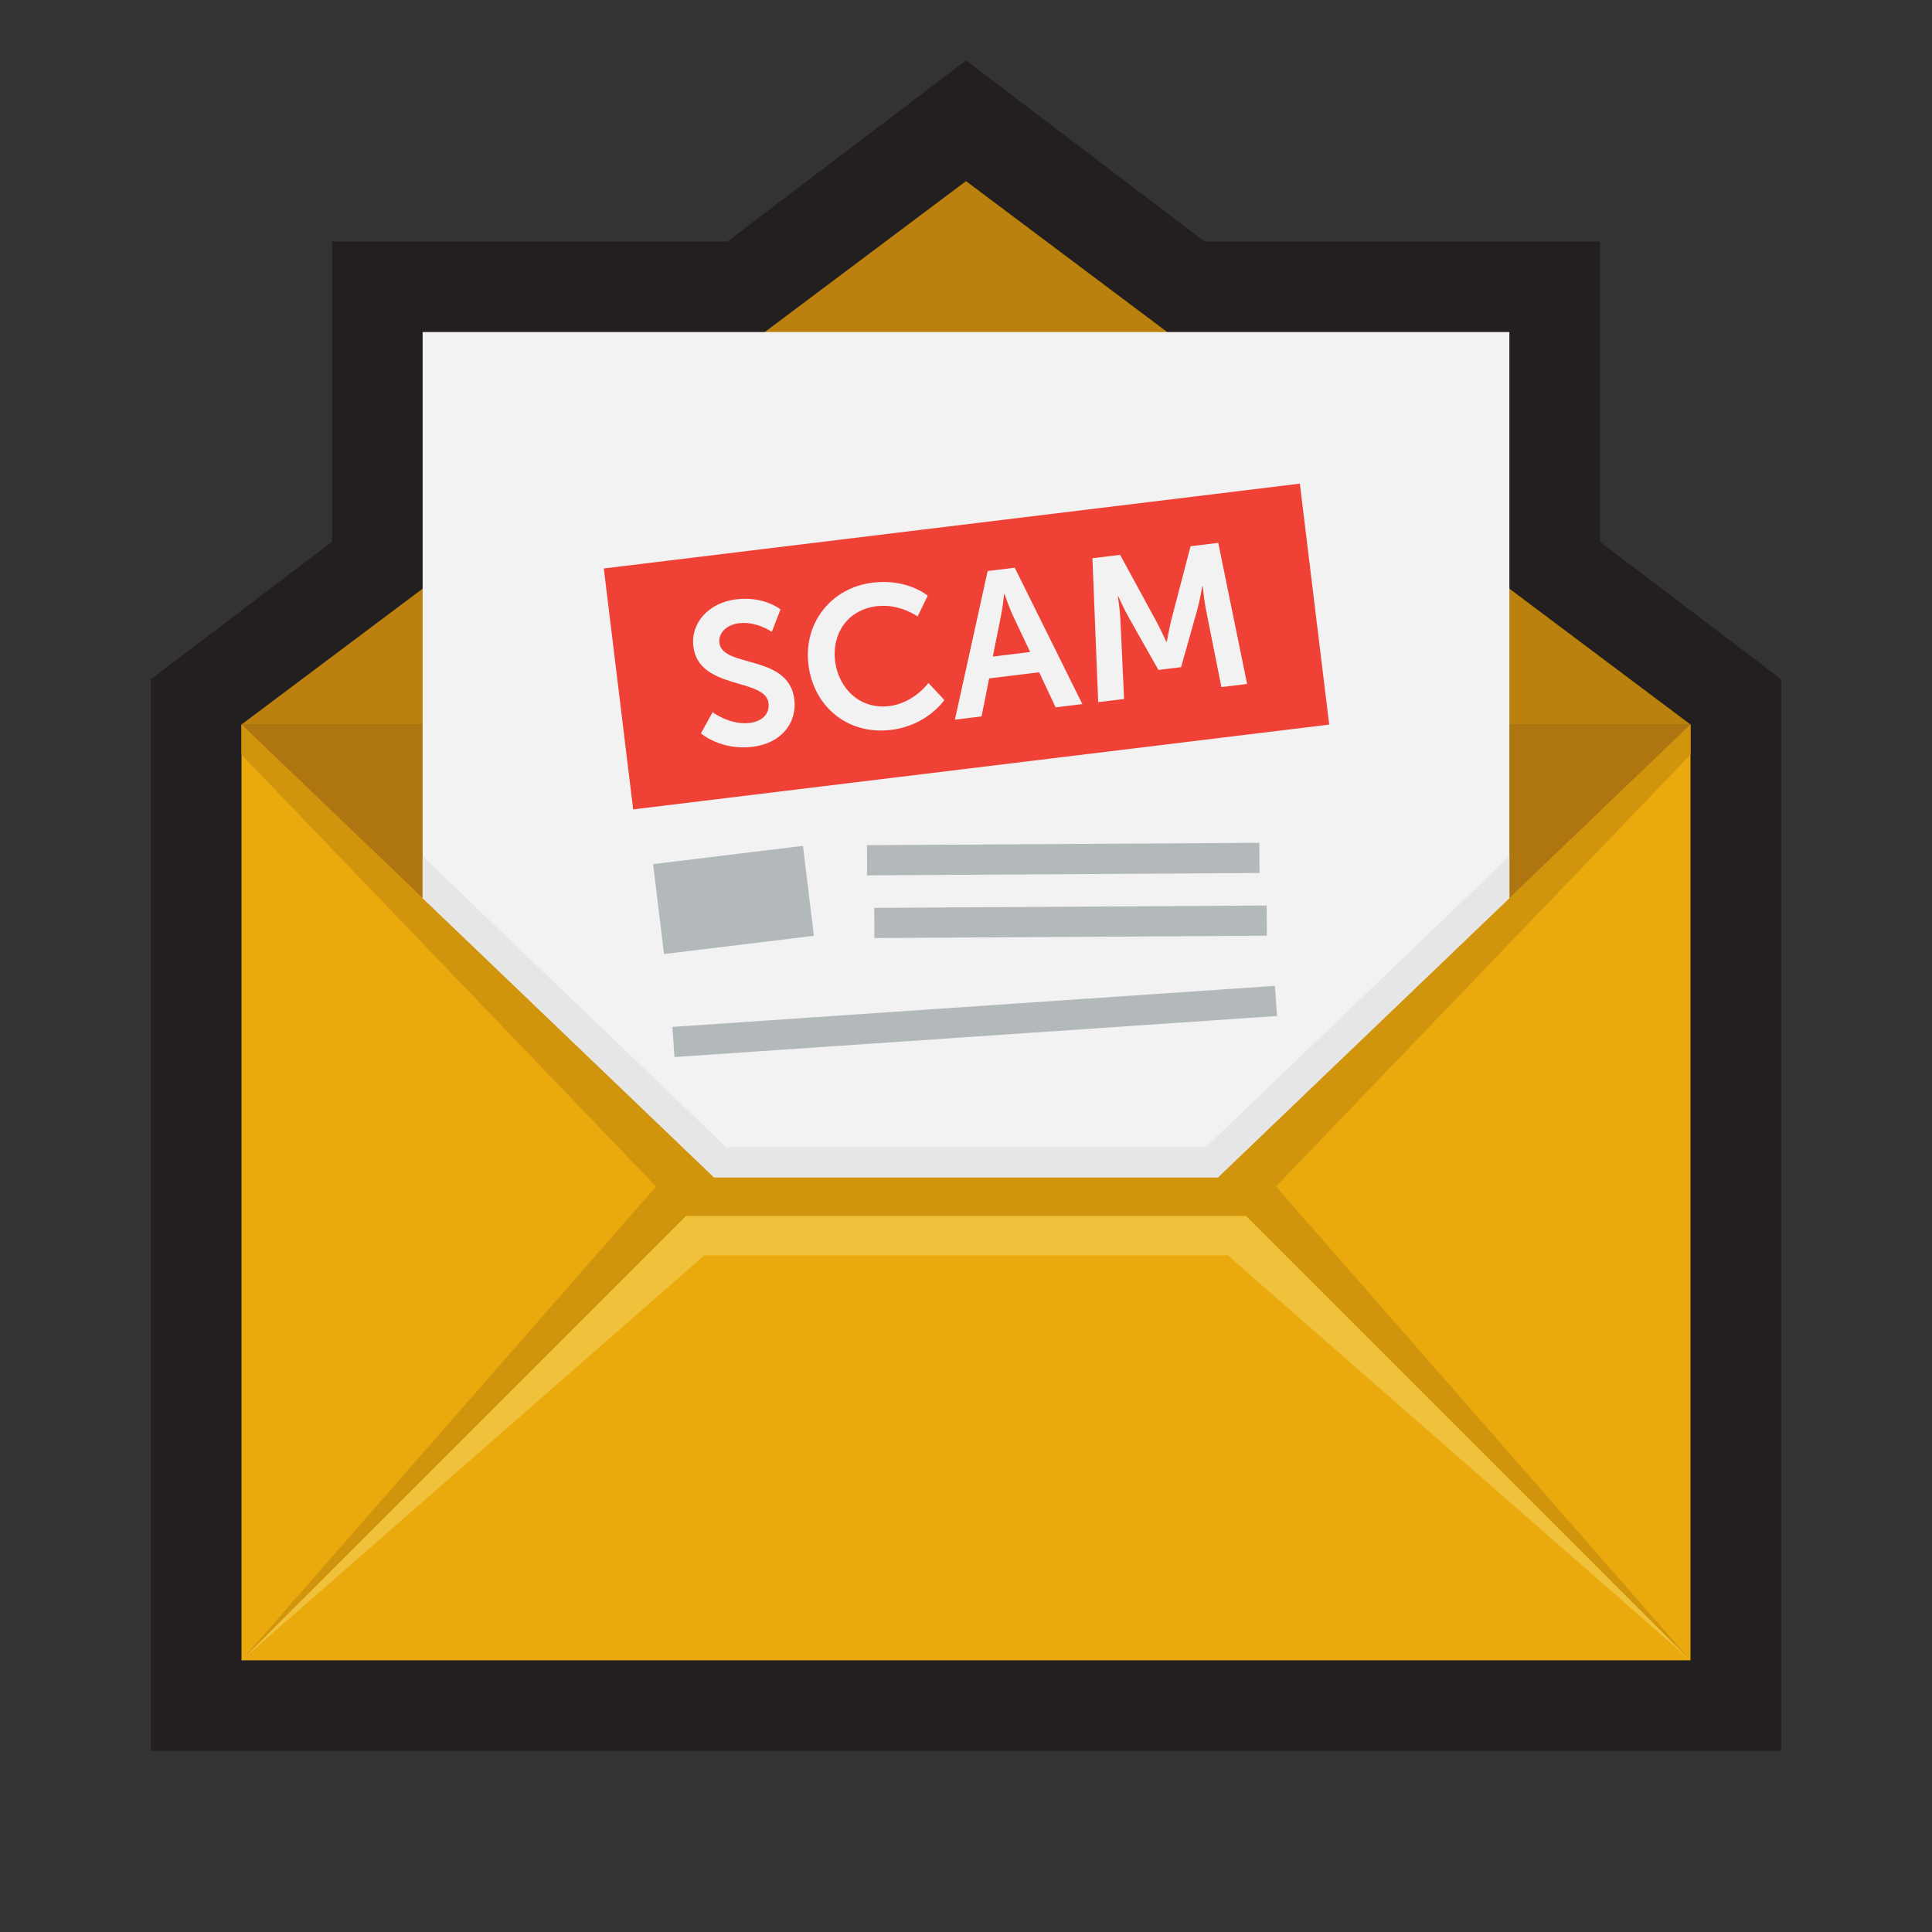 <svg enable-background="new 0 0 512 512" viewBox="0 0 512 512" xmlns="http://www.w3.org/2000/svg"><rect x="0" y="0" width="512" height="512" fill="#333333" stroke="none"/><g id="guides"/><g id="icon"><path d="m424 143.556v-79.556h-104.78l-63.22-48-63.22 48h-104.78v79.556l-48 36.444v284h432v-284z" fill="#231f20"/><path d="m64 192h384v248h-384z" fill="#eaaa0e"/><path d="m330.218 322.218h-148.436l-117.782 117.782 122.666-107.333h138.668l122.666 107.333z" fill="#f0c23b"/><path d="m448 200.001v-8.001l-125.218 120h-133.565l-125.217-120v8.001l109.864 114.44-109.864 125.559 117.782-117.782h148.436l117.782 117.782-109.863-125.559z" fill="#d1940d"/><path d="m64 192h384l-125.218 120h-133.565z" fill="#af7510"/><path d="m448 192-192-144-192 144z" fill="#ba810f"/><path d="m112 238 77.217 74h133.565l77.218-74v-150h-288z" fill="#f2f2f2"/><path d="m400 226.919-80.433 77.081h-127.135l-80.432-77.081v11.081l77.217 74h133.565l77.218-74z" fill="#e6e6e6"/><g><path d="m163.215 139.032h185.756v64.3h-185.756z" fill="#ef4136" transform="matrix(.993 -.121 .121 .993 -18.879 32.339)"/><g fill="#f2f2f2"><path d="m188.847 188.742s4.583 3.488 9.901 2.837c2.872-.351 5.296-2.159 4.919-5.243-.826-6.755-18.5-3.407-19.917-15.002-.767-6.275 4.086-11.619 11.319-12.503 7.446-.91 11.769 2.664 11.769 2.664l-2.296 5.949s-4.02-2.856-8.753-2.278c-3.191.39-5.463 2.558-5.138 5.217.819 6.701 18.382 2.881 19.858 14.953.735 6.01-3.222 11.622-11.093 12.584-8.403 1.027-13.661-3.566-13.661-3.566z"/><path d="m231.289 154.404c9.201-1.125 14.565 3.456 14.565 3.456l-2.673 5.509s-4.796-3.462-10.806-2.728c-7.978.975-11.93 7.504-11.072 14.525.878 7.18 6.491 12.917 14.363 11.955 6.542-.8 10.371-6.127 10.371-6.127l4.221 4.504s-4.465 6.753-14.091 7.93c-11.541 1.411-20.566-6.176-21.924-17.292-1.339-10.956 5.93-20.373 17.046-21.732z"/><path d="m275.381 178.164-13.243 1.619-2.008 10.069-7.073.865 8.68-39.387 7.18-.878 17.913 36.136-7.074.865zm-9.281-20.728s-.395 3.827-.881 6.046l-2.115 10.515 9.893-1.209-4.585-9.696c-.953-2.043-2.206-5.669-2.206-5.669z"/><path d="m289.501 147.936 7.339-.897 9.675 17.764c1.123 2.13 2.591 5.298 2.591 5.298l.106-.013s.608-3.421 1.185-5.759l5.111-19.571 7.339-.897 7.648 37.391-6.808.832-4.176-20.919c-.465-2.481-.769-5.845-.769-5.845l-.106.013s-.668 3.807-1.307 6.098l-4.327 15.373-6.01.735-7.851-13.885c-1.172-2.07-2.796-5.65-2.796-5.65l-.107.013s.523 3.391.668 5.911l.986 21.309-6.861.839z"/></g></g><g fill="#b3b9ba"><path d="m229.738 223.693h104v8h-104z" transform="matrix(1 -.006 .006 1 -1.338 1.666)"/><path d="m231.679 240.307h104v8h-104z" transform="matrix(1 -.006 .006 1 -1.436 1.678)"/><path d="m178.281 266.552h160v8h-160z" transform="matrix(.998 -.068 .068 .998 -17.854 18.249)"/><path d="m174.388 226.338h40v24h-40z" transform="matrix(.993 -.121 .121 .993 -27.483 25.348)"/></g></g></svg>